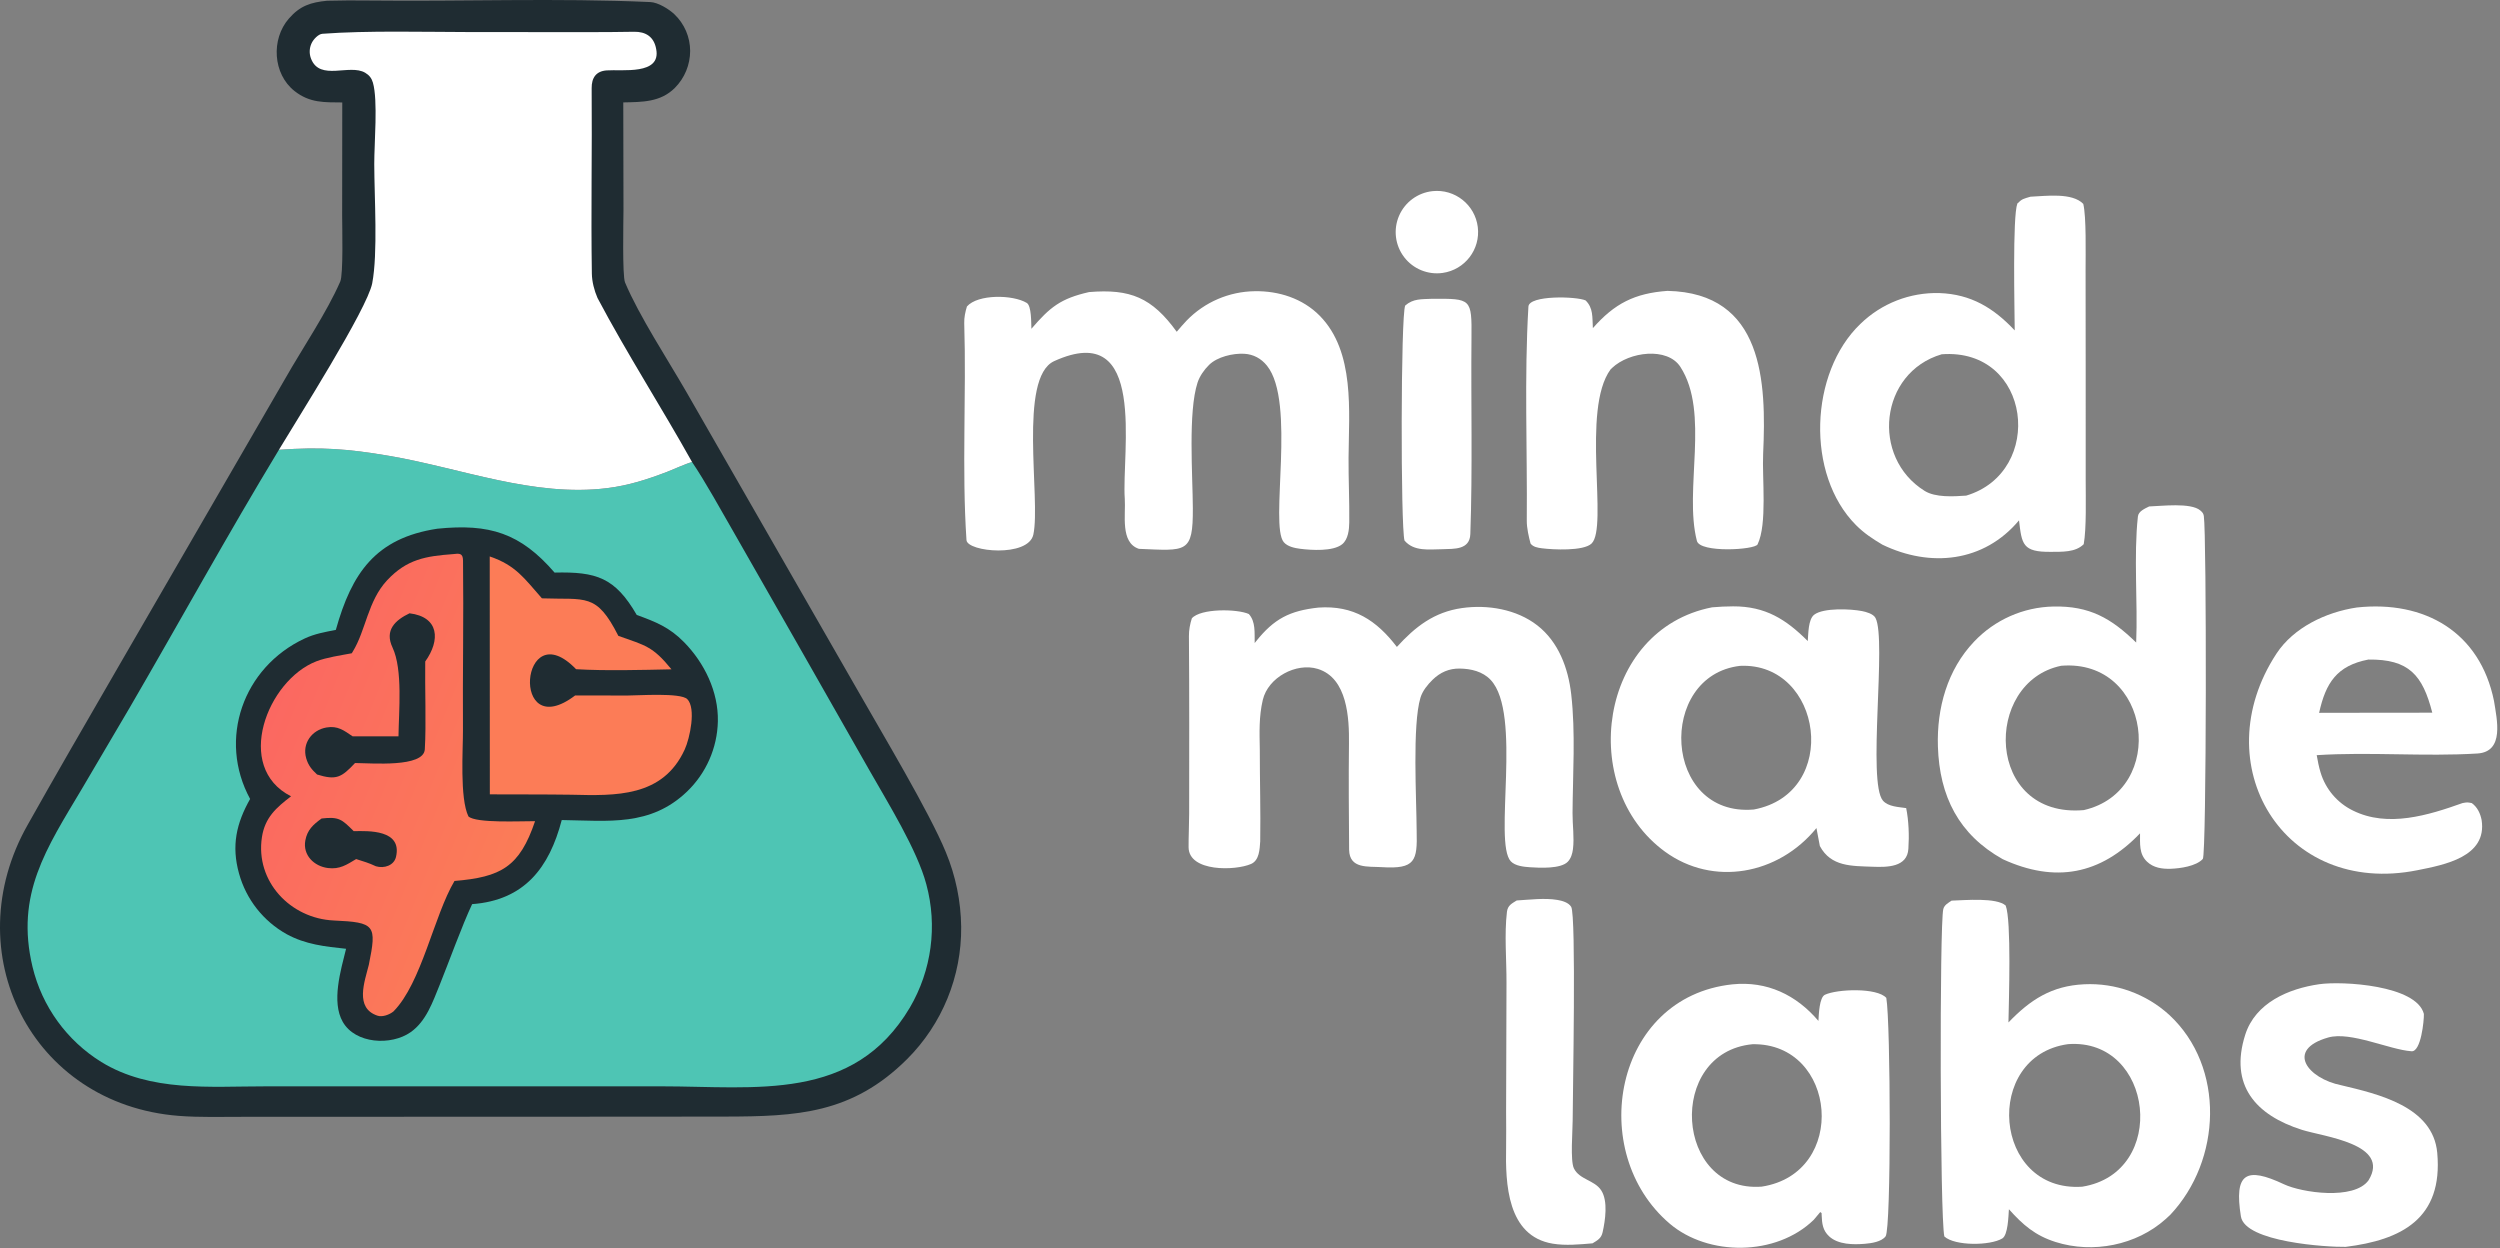 <svg width="793" height="396" viewBox="0 0 793 396" fill="none" xmlns="http://www.w3.org/2000/svg">
<rect x="0" y="0" width="793" height="396" fill="#808080" stroke="none"/>
<path d="M103.748 0.234C108.158 0.102 112.757 0.106 117.203 0.158C146.85 0.504 176.696 -0.684 206.288 0.654C208.742 0.765 212.142 2.855 213.897 4.506C217.095 7.538 218.91 11.75 218.916 16.158C218.908 20.557 217.162 24.774 214.058 27.891C209.463 32.46 203.653 32.353 197.703 32.482L197.768 66.685C197.752 70.127 197.372 87.486 198.262 89.595C202.749 100.235 211.769 114.001 217.655 124.211L272.453 219.675C279.751 232.513 294.821 257.644 300.019 270.315C303.139 277.827 304.792 285.868 304.887 294.002C305.037 309.712 298.862 324.822 287.752 335.93C270.254 353.372 252.683 354.131 229.976 354.181L201.602 354.212L77.237 354.257C70.439 354.249 63.41 354.479 56.682 353.953C9.809 350.289 -14.131 302.001 8.806 261.587C13.139 253.953 17.593 245.979 22.021 238.365L37.734 211.159L90.546 119.963C95.898 110.546 103.686 99.07 107.925 89.314C108.931 86.999 108.534 72.018 108.532 68.46L108.567 32.5C102.866 32.446 98.281 32.697 93.439 28.889C86.532 23.455 85.938 12.427 91.626 5.896C95.2 1.794 98.593 0.748 103.748 0.234Z" fill="#1F2C32"/>
<path d="M88.472 142.676C101.718 141.735 110.202 142.32 123.615 144.624C146.428 148.543 169.288 157.741 192.648 154.829C199.364 153.991 205.341 152.073 211.619 149.662C213.738 148.848 217.699 147.011 219.527 146.567C223.557 152.477 229.032 162.384 232.68 168.726L254.523 206.984L275.811 244.399C281.692 254.748 290.921 269.57 293.827 280.497C297.405 293.702 295.526 307.791 288.611 319.596C270.802 349.689 239.691 344.581 209.789 344.584L137.137 344.579L84.231 344.59C66.6 344.586 47.782 346.451 32.153 336.874C21.186 330.085 13.341 319.244 10.322 306.706C4.803 283.606 14.748 269.108 26 250.175L41.303 224.182C57.025 197.148 72.264 169.425 88.472 142.676Z" fill="#4EC5B4"/>
<path d="M138.701 167.709C155.277 166.026 165.064 169.071 175.913 181.623C189.137 181.321 195.065 183.143 201.98 195.065C208.029 197.259 212.36 198.982 216.98 203.693C223.468 210.309 227.902 219.433 227.706 228.808C227.522 237.248 223.995 245.27 217.9 251.111C206.284 262.215 193.02 260.339 178.184 260.118C174.24 275.21 166.38 285.553 149.761 286.791C146.547 293.614 142.415 305.085 139.471 312.399C137.282 317.74 135.219 323.937 130.232 327.424C124.076 331.731 112.736 331.15 108.723 324.133C105.076 317.759 108.096 307.746 109.774 300.953C103.086 300.243 96.938 299.601 90.938 296.324C83.517 292.192 78.069 285.254 75.814 277.066C73.376 268.29 74.951 261.184 79.335 253.428C69.061 234.526 77.058 211.7 96.593 202.554C99.879 201.015 102.983 200.498 106.529 199.799C111.566 181.751 119.147 170.688 138.701 167.709Z" fill="#1F2C32"/>
<path d="M143.64 175.771C145.653 175.534 146.841 175.373 146.871 177.788C147.096 196.137 146.731 213.242 146.851 231.739C146.889 237.528 145.778 253.231 148.59 258.973C151.021 261.174 165.101 260.451 169.723 260.474C164.801 275.04 158.884 278.212 144.165 279.443C137.624 290.472 133.736 311.815 124.804 320.829C123.572 321.846 121.311 322.684 119.789 322.189C112.392 319.785 115.691 311.306 116.992 306.037C119.552 293.405 119.049 292.575 105.863 291.978C92.139 291.357 80.933 279.585 83.084 265.548C84.035 259.332 87.614 256.186 92.326 252.589C74.088 243.383 84.778 215.775 100.376 209.759C103.557 208.532 108.139 207.863 111.578 207.22L111.897 206.694C116.07 199.937 116.647 190.64 122.797 184.061C129.068 177.352 135.12 176.408 143.64 175.771Z" fill="url(#paint0_linear_22_96)"/>
<path d="M129.901 194.536C139.353 195.7 139.721 203.077 134.884 209.825C134.75 217.874 135.227 229.844 134.749 237.693C134.393 243.529 117.881 242.059 112.617 242.031C108.332 246.599 106.687 247.568 100.579 245.675C98.885 244.097 97.781 242.797 97.126 240.527C95.775 235.844 98.885 231.571 103.56 230.757C107.12 230.138 109.08 231.687 111.844 233.561L126.399 233.57C126.492 225.752 127.809 212.387 124.511 205.402C121.912 199.897 125.348 196.725 129.901 194.536Z" fill="#1F2C32"/>
<path d="M102.014 259.626C107.5 258.998 108.423 259.871 112.201 263.646C116.779 263.564 127.664 263.082 125.609 271.823C124.979 274.502 121.887 275.573 119.239 274.781C117.03 273.73 115.282 273.232 112.969 272.496C109.955 274.298 107.772 275.81 104.031 275.342C99.632 274.791 95.987 271.264 96.853 266.579C97.466 263.254 99.332 261.557 102.014 259.626Z" fill="#1F2C32"/>
<path d="M155.343 176.504C163.631 179.332 166.275 183.433 171.899 189.793C185.893 190.305 189.147 187.909 196.135 201.688C204.744 204.766 206.983 204.937 212.992 212.308C203.551 212.516 192.029 212.818 182.735 212.272C164.999 193.894 161.627 236.403 182.446 220.592L198.977 220.623C202.216 220.635 215.92 219.642 218.014 221.777C220.846 224.666 218.842 234.145 217.183 237.761C210.234 252.914 195.285 252.43 181.145 252.083C172.573 251.961 163.921 252.013 155.377 251.968L155.343 176.504Z" fill="#FC7C57"/>
<path d="M88.472 142.676C94.135 133.195 116.523 97.95 118.067 89.859C119.894 80.287 118.738 62.605 118.714 52.007C118.699 45.525 119.924 31.869 118.287 26.213C117.878 24.802 117.118 23.835 115.837 23.079C110.884 20.158 101.488 25.806 98.678 18.655C98.043 17.058 98.1 15.27 98.835 13.717C99.43 12.436 100.997 10.812 102.253 10.717C116.343 9.65 134.962 10.153 148.82 10.169L185.888 10.195C190.937 10.195 196.064 10.17 201.11 10.077C204.809 10.009 207.465 11.649 208.148 15.596C209.734 23.893 197.337 21.969 192.427 22.33C189.062 22.578 187.648 24.681 187.675 27.969C187.836 47.555 187.429 67.174 187.735 86.762C187.776 89.373 188.505 92.155 189.533 94.527C198.834 112.117 209.839 129.205 219.527 146.567C217.699 147.011 213.738 148.848 211.619 149.662C205.341 152.073 199.364 153.991 192.648 154.829C169.288 157.741 146.428 148.543 123.615 144.624C110.202 142.32 101.718 141.735 88.472 142.676Z" fill="white"/>
<path d="M681.707 160.646C685.476 160.534 694.954 159.347 697.928 161.909C698.574 162.466 698.919 162.839 699.053 163.663C699.955 169.201 699.933 271.133 698.731 272.455C696.615 274.781 691.51 275.473 688.567 275.574C685.831 275.668 683.058 275.271 681.013 273.299C678.457 270.834 678.85 267.593 678.82 264.333C666.247 277.485 651.903 280.168 635.264 272.532C621.33 264.733 615.203 252.627 614.704 236.782C614.322 224.667 617.676 212.453 626.193 203.516C632.747 196.589 641.806 192.581 651.34 192.389C662.81 192.148 669.675 196.107 677.596 203.817C678.129 191.232 676.766 176.3 678.145 163.816C678.325 162.187 680.277 161.359 681.707 160.646ZM660.978 256.966C687.697 250.849 682.466 208.856 653.816 211.18C628.863 216.31 629.737 259.664 660.978 256.966Z" fill="white"/>
<path d="M644.068 62.395C648.986 62.175 657.294 61.021 660.817 64.676C661.81 68.803 661.54 80.528 661.548 85.459L661.58 119.205L661.583 152.484C661.581 157.928 661.849 167.656 660.958 172.617C658.298 175.273 654.039 175.005 650.556 175.047C641.511 175.155 641.32 172.625 640.433 165.052C629.277 178.391 612.266 180.097 597.106 172.773C593.956 170.9 591.304 169.157 588.708 166.55C572.741 150.521 573.977 118.191 590.113 102.749C596.811 96.231 605.861 92.701 615.203 92.962C625.217 93.323 632.39 97.692 639.068 104.809C639.034 98.213 638.344 68.62 639.909 64.554C641.41 63.028 641.926 63.043 644.068 62.395ZM623.673 157.211C648.813 149.724 644.425 110.263 615.911 112.377C596.184 118.182 593.348 145.071 610.523 155.729C613.923 157.839 619.656 157.498 623.673 157.211Z" fill="white"/>
<path d="M619.05 285.68C623.322 285.554 633.216 284.629 636.201 287.235C638.049 291.906 637.208 317.257 637.081 324.319C644.017 317.1 650.8 312.689 661.128 312.212C671.062 311.734 680.776 315.239 688.117 321.951C705.913 338.475 704.67 368.11 688.394 385.355C687.912 385.813 687.423 386.264 686.928 386.707C677.676 395.004 663.865 397.705 652.049 393.967C645.541 391.907 641.701 388.555 637.227 383.574C637.065 385.906 636.927 391.751 635.127 392.839C631.294 395.156 620.069 395.263 616.744 392.207C615.348 386.039 615.202 293.094 616.416 288.351C616.751 287.041 617.994 286.386 619.05 285.68ZM660.474 376.422C688.004 372.007 683.16 329.183 655.995 331.201C628.823 334.947 632.08 378.309 660.474 376.422Z" fill="white"/>
<path d="M549.717 192.335C560.001 192.295 566.54 196.456 573.426 203.352C573.611 201.14 573.535 196.493 575.44 195.002C578.355 192.722 587.13 193.142 590.62 193.831C591.947 194.092 594.22 194.704 594.909 196.015C598.503 202.859 592.269 248.235 597.275 253.97C598.953 255.893 602.238 255.969 604.639 256.327C605.453 260.288 605.623 265.137 605.339 269.206C605.024 275.131 598.547 275.101 594.036 274.931C587.393 274.681 580.777 274.963 577.256 268.358L576.176 262.665C564.077 277.514 543.403 281.261 528.137 270.149C500.246 249.845 507.038 199.682 543.07 192.644C545.28 192.447 547.498 192.344 549.717 192.335ZM556.32 256.775C584 251.582 578.132 210.005 551.953 211.209C525.481 214.289 527.397 259.274 556.32 256.775Z" fill="white"/>
<path d="M549.535 312.232C560.532 311.125 569.801 315.593 576.805 323.836C576.927 321.723 577.095 316.371 578.864 315.537C582.732 313.714 595.399 313.22 598.336 316.534C599.711 324.203 599.924 389.772 598.112 392.169C596.783 393.926 593.559 394.36 591.533 394.532C587.903 394.839 583.083 394.818 580.218 392.182C578.173 390.298 577.936 388.114 577.83 385.463L577.808 384.785L577.385 384.467L575.324 386.923C563.333 398.57 541.797 398.48 529.667 388.171C503.018 365.521 511.845 316.23 549.535 312.232ZM555.908 331.225C528.502 333.826 531.205 378.48 558.809 376.401C586.408 372.159 582.749 330.759 555.908 331.225Z" fill="white"/>
<path d="M443.091 205.203C448.902 198.808 454.899 194.132 463.745 192.877C471.89 191.721 481.06 193.249 487.646 198.379C494.377 203.621 497.437 211.947 498.383 220.171C499.794 232.432 498.888 245.548 498.809 257.906C498.786 261.62 499.402 265.688 498.942 269.344C498.761 270.782 498.324 272.289 497.289 273.355C495.066 275.647 488.383 275.297 485.309 275.091C483.419 274.963 480.618 274.7 479.228 273.212C473.634 267.225 482.92 226.368 472.833 215.66C470.312 212.985 466.599 212.118 463.028 212.068C459.65 212.02 456.86 213.259 454.457 215.585C452.872 217.12 451.223 219.143 450.575 221.293C447.95 230.013 449.32 253.438 449.366 263.674C449.613 273.053 448.919 275.74 438.298 275.061C433.934 274.782 428.063 275.677 427.941 269.56C427.86 258.261 427.756 247.263 427.894 235.912C427.991 227.895 427.444 215.069 417.992 212.175C411.171 210.086 402.23 214.854 400.554 222.033C399.313 227.349 399.513 232.261 399.607 237.713C399.597 247.417 399.9 257.178 399.742 266.882C399.554 269.356 399.487 272.878 396.847 274.044C391.906 276.226 377.111 276.628 377.02 268.769C376.987 265.864 377.199 261.354 377.202 258.161C377.218 239.362 377.27 220.545 377.128 201.746C377.115 199.83 377.474 197.961 378.048 196.141C380.83 192.944 392.424 193.102 396.128 194.766C398.32 197.189 397.919 200.666 397.985 203.979L398.406 203.443C404.16 196.235 409.135 193.721 418.179 192.726C429.319 191.939 436.636 196.762 443.091 205.203Z" fill="white"/>
<path d="M373.26 105.239C374.28 104.04 375.361 102.765 376.451 101.634C382.122 95.812 389.872 92.48 397.998 92.372C405.597 92.247 413.204 94.655 418.625 100.162C429.875 111.592 427.853 130.546 427.762 145.218C427.72 152.037 428.068 158.893 427.987 165.691C427.96 167.961 427.652 171.096 425.725 172.643C422.834 174.963 416.024 174.531 412.44 174.08C410.71 173.863 408.42 173.396 407.219 171.983C402.627 166.581 411.174 127.529 401.884 115.997C400.057 113.729 397.614 112.386 394.692 112.218C391.124 112.012 386.133 113.17 383.529 115.736C381.975 117.267 380.549 119.273 379.866 121.358C376.826 130.655 378.325 150.814 378.369 161.174C378.443 175.644 376.349 174.706 361.268 174.095C355.258 172.13 357.138 163.165 356.778 158.209C355.738 143.427 364.139 101.026 334.393 114.544C322.901 119.767 330.185 158.337 327.781 169.555C326.204 176.91 306.819 175.094 306.568 171.315C305.059 148.587 306.562 125.342 305.857 102.499C305.802 100.734 306.195 98.883 306.716 97.21C310.173 93.26 321.3 93.426 325.692 96.091C327.206 97.01 327.083 102.418 327.159 104.295C333.077 97.408 336.435 94.697 345.446 92.647C358.552 91.562 365.403 94.394 373.26 105.239Z" fill="white"/>
<path d="M747.614 192.694C769.093 190.383 786.658 200.461 791.099 222.356C791.996 228.13 794.515 238.479 785.82 239.012C768.952 240.046 751.656 238.456 734.86 239.538C735.188 241.367 735.528 243.214 736.075 244.992C737.655 250.28 741.371 254.668 746.327 257.096C757.412 262.617 770.312 258.582 781.115 254.734C782.63 254.467 782.54 254.458 784.048 254.736C785.825 256.012 786.77 258.029 787.172 260.119C788.968 271.821 775.343 274.321 766.828 276.029C724.194 284.576 699.137 242.366 722.09 207.335C727.484 199.104 737.728 194.151 747.614 192.694ZM751.234 209.212C741.237 211.146 737.717 216.619 735.624 226.111L756.602 226.076L771.522 226.066C768.456 214.125 764.127 209.052 751.234 209.212Z" fill="white"/>
<path d="M528.927 92.267C559.402 92.924 560.318 121.073 559.269 143.952C558.911 151.735 560.611 166.222 557.506 172.677C556.661 174.435 539.187 175.451 538.251 171.556C534.075 155.334 542.432 130.924 533.013 116.369C528.893 110.002 516.804 111.549 511.365 116.7L510.869 117.179C501.491 129.952 510.229 167.305 504.834 172.42C502.257 174.864 492.583 174.371 489.042 173.909C487.754 173.741 486.314 173.508 485.493 172.412C484.951 170.39 484.274 167.505 484.295 165.147C484.491 142.692 483.48 119.591 484.815 97.249C485.034 93.582 500.043 93.983 502.953 95.295C505.416 97.725 505.049 100.537 505.258 104.083C512.147 96.245 518.539 93.021 528.927 92.267Z" fill="white"/>
<path d="M735.615 312.198C742.985 311.131 766.507 312.485 768.854 321.613C768.927 323.639 767.942 333.838 764.869 333.451C757.939 332.959 745.577 327.081 738.515 329.092C724.824 332.991 732.045 342.119 742.635 344.238C754.346 347.034 771.761 350.967 773.093 365.67C774.991 386.623 761.665 393.327 744.05 395.504C738.215 395.617 712.113 394.019 710.813 385.851C708.634 372.162 712.364 369.934 724.515 375.667C730.068 378.287 746.658 380.79 751.299 374.399C758.413 362.832 737.103 360.588 730.156 358.379C715.525 353.728 707.093 344.264 712.182 328.234C715.402 318.094 725.873 313.62 735.615 312.198Z" fill="white"/>
<path d="M481.102 285.628C485.169 285.392 489.977 284.778 493.976 285.452C495.465 285.702 497.53 286.246 498.381 287.649C500.011 290.337 498.867 347.287 498.849 355.466C498.842 358.72 498.066 368.177 499.235 370.591C500.99 374.218 505.824 374.305 507.938 377.631C510.102 381.038 509.186 387.087 508.354 390.854C507.92 392.817 506.746 393.411 505.153 394.385C500.977 394.74 496.625 395.167 492.529 394.49C478.031 392.094 477.505 375.373 477.739 363.866C477.814 360.156 477.736 356.38 477.737 352.694L477.859 311.839C477.898 304.58 477.145 296.323 478.005 289.215C478.256 287.147 479.613 286.571 481.102 285.628Z" fill="white"/>
<path d="M454.323 94.774C466.679 94.732 466.871 94.618 466.753 107.167C466.558 127.883 467.12 148.689 466.391 169.388C466.211 174.484 461.221 174.061 457.576 174.209C453.27 174.251 448.53 175.007 445.511 171.467C444.266 167.116 444.307 99.759 445.737 96.912C448.323 94.664 450.888 94.947 454.323 94.774Z" fill="white"/>
<path d="M454.399 60.63C461.49 59.876 467.878 64.944 468.755 72.022C469.632 79.099 464.673 85.573 457.612 86.572C452.935 87.233 448.265 85.319 445.397 81.566C442.528 77.813 441.908 72.804 443.774 68.465C445.64 64.126 449.702 61.13 454.399 60.63Z" fill="white"/>
<defs>
<linearGradient id="paint0_linear_22_96" x1="167.605" y1="262.924" x2="84.365" y2="229.221" gradientUnits="userSpaceOnUse">
<stop stop-color="#FB7C57"/>
<stop offset="1" stop-color="#FB6861"/>
</linearGradient>
</defs>
</svg>
